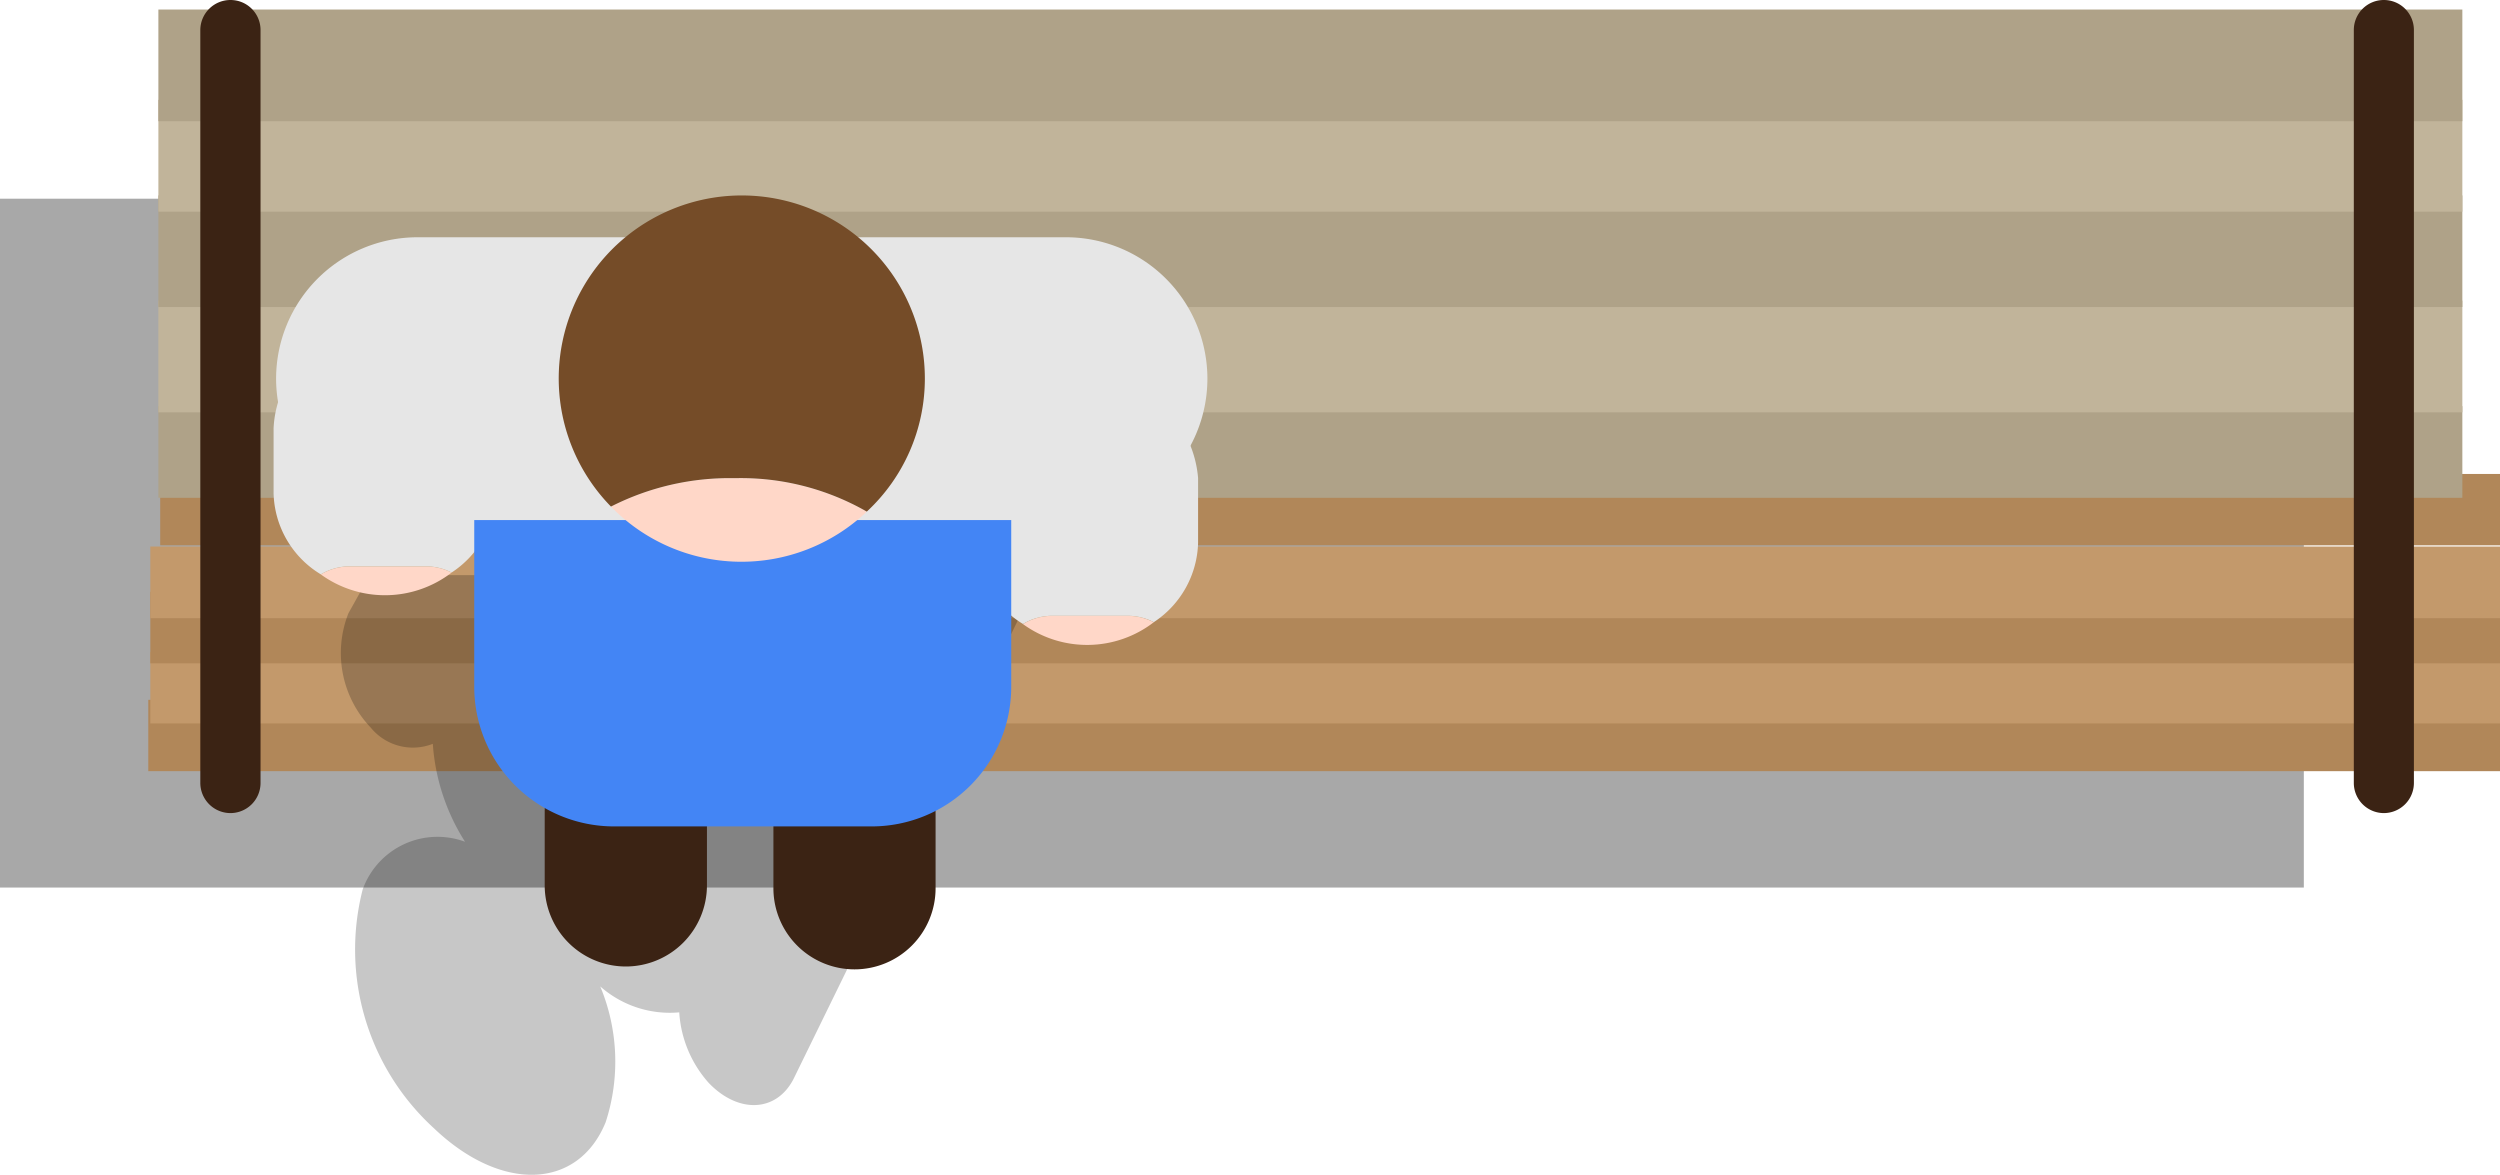<?xml version="1.0" encoding="utf-8"?>
<svg xmlns="http://www.w3.org/2000/svg" viewBox="0 0 35.657 16.756">
  <defs>
    <style>.cls-1{isolation:isolate;}.cls-2{opacity:0.34;}.cls-2,.cls-8{mix-blend-mode:multiply;}.cls-3{fill:#b18759;}.cls-4{fill:#c3996b;}.cls-5{fill:#afa288;}.cls-6{fill:#c1b49a;}.cls-7{fill:#3b2314;}.cls-8{opacity:0.22;}.cls-9{fill:#ffd7c8;}.cls-10{fill:#e6e6e6;}.cls-11{fill:#4385f5;}.cls-12{fill:#754c28;}</style>
  </defs>
  <g class="cls-1">
    <g id="Layer_2" data-name="Layer 2">
      <g id="Layer_1-2" data-name="Layer 1">
        <rect class="cls-2" y="2.834" width="32.859" height="9.825"/>
        <rect class="cls-3" x="2.115" y="9.981" width="33.542" height="1.018"/>
        <rect class="cls-4" x="2.144" y="9.3" width="33.514" height="1.018"/>
        <rect class="cls-3" x="2.144" y="8.44" width="33.514" height="1.021"/>
        <rect class="cls-4" x="2.144" y="7.795" width="33.514" height="1.022"/>
        <rect class="cls-3" x="2.285" y="6.76" width="33.372" height="1.018"/>
        <rect class="cls-5" x="2.259" y="5.793" width="32.861" height="1.307"/>
        <rect class="cls-6" x="2.259" y="4.288" width="32.861" height="1.593"/>
        <rect class="cls-5" x="2.259" y="2.787" width="32.861" height="1.592"/>
        <rect class="cls-6" x="2.259" y="1.424" width="32.861" height="1.595"/>
        <rect class="cls-5" x="2.259" y="0.136" width="32.861" height="1.593"/>
        <path class="cls-7" d="M33.572.428A.428.428,0,0,1,34.001,0h0a.428.428,0,0,1,.428.428V11.165a.43.43,0,0,1-.428.432h0a.43.43,0,0,1-.429-.432Z"/>
        <path class="cls-7" d="M2.857.428A.43.43,0,0,1,3.288,0h0a.428.428,0,0,1,.428.428V11.165a.43.43,0,0,1-.428.432h0a.431.431,0,0,1-.431-.432Z"/>
        <path class="cls-8" d="M8.638,16.007a2.787,2.787,0,0,0-.077-1.938,1.498,1.498,0,0,0,1.127.37,1.664,1.664,0,0,0,.422,1.008c.421.438.961.417,1.206-.054l3.517-7.19H13.391a6.142,6.142,0,0,1-.785,1.253l.649-1.253H5.273l-.304.545a1.541,1.541,0,0,0,.319,1.63.775.775,0,0,0,.885.231,2.977,2.977,0,0,0,.46,1.397,1.133,1.133,0,0,0-1.46.68,3.451,3.451,0,0,0,1.016,3.406C7.146,17.007,8.243,16.973,8.638,16.007Z"/>
        <path class="cls-7" d="M11.031,11.61a1.158,1.158,0,0,1,1.157-1.157h0a1.157,1.157,0,0,1,1.156,1.157v1.059a1.157,1.157,0,0,1-1.156,1.157h0a1.158,1.158,0,0,1-1.157-1.157Z"/>
        <path class="cls-7" d="M7.769,11.568A1.158,1.158,0,0,1,8.926,10.412h0a1.158,1.158,0,0,1,1.157,1.157v1.059A1.158,1.158,0,0,1,8.926,13.785h0a1.158,1.158,0,0,1-1.157-1.157Z"/>
        <path class="cls-9" d="M14.986,8.784a.804.804,0,0,0-.396.117A1.558,1.558,0,0,0,16.456,8.875a.799.799,0,0,0-.357-.091Z"/>
        <path class="cls-10" d="M14.591,8.9a.804.804,0,0,1,.396-.117h1.112a.799.799,0,0,1,.357.091,1.396,1.396,0,0,0,.632-1.131V6.817a1.591,1.591,0,0,0-3.171,0v.927A1.401,1.401,0,0,0,14.591,8.9Z"/>
        <path class="cls-9" d="M4.971,8.079a.798.798,0,0,0-.395.114A1.56,1.56,0,0,0,6.441,8.167.796.796,0,0,0,6.084,8.079Z"/>
        <path class="cls-10" d="M4.576,8.192a.798.798,0,0,1,.395-.114H6.084a.796.796,0,0,1,.357.088A1.392,1.392,0,0,0,7.073,7.035V6.112a1.523,1.523,0,0,0-1.587-1.454A1.522,1.522,0,0,0,3.902,6.112v.923A1.392,1.392,0,0,0,4.576,8.192Z"/>
        <path class="cls-11" d="M6.764,5.72V9.795a1.994,1.994,0,0,0,1.994,1.992h3.674a1.991,1.991,0,0,0,1.991-1.992V5.72Z"/>
        <path class="cls-10" d="M3.938,5.401A2.018,2.018,0,0,1,5.954,3.384h9.25a2.018,2.018,0,0,1,2.017,2.017h0A2.019,2.019,0,0,1,15.204,7.418h-9.25A2.019,2.019,0,0,1,3.938,5.401Z"/>
        <path class="cls-9" d="M8.714,7.225a2.593,2.593,0,0,0,3.648.073,3.613,3.613,0,0,0-1.881-.477A3.731,3.731,0,0,0,8.714,7.225Z"/>
        <path class="cls-12" d="M8.714,7.225a3.731,3.731,0,0,1,1.768-.405,3.613,3.613,0,0,1,1.881.477,2.585,2.585,0,0,0,.828-1.897A2.611,2.611,0,1,0,8.714,7.225Z"/>
      </g>
    </g>
  </g>
</svg>